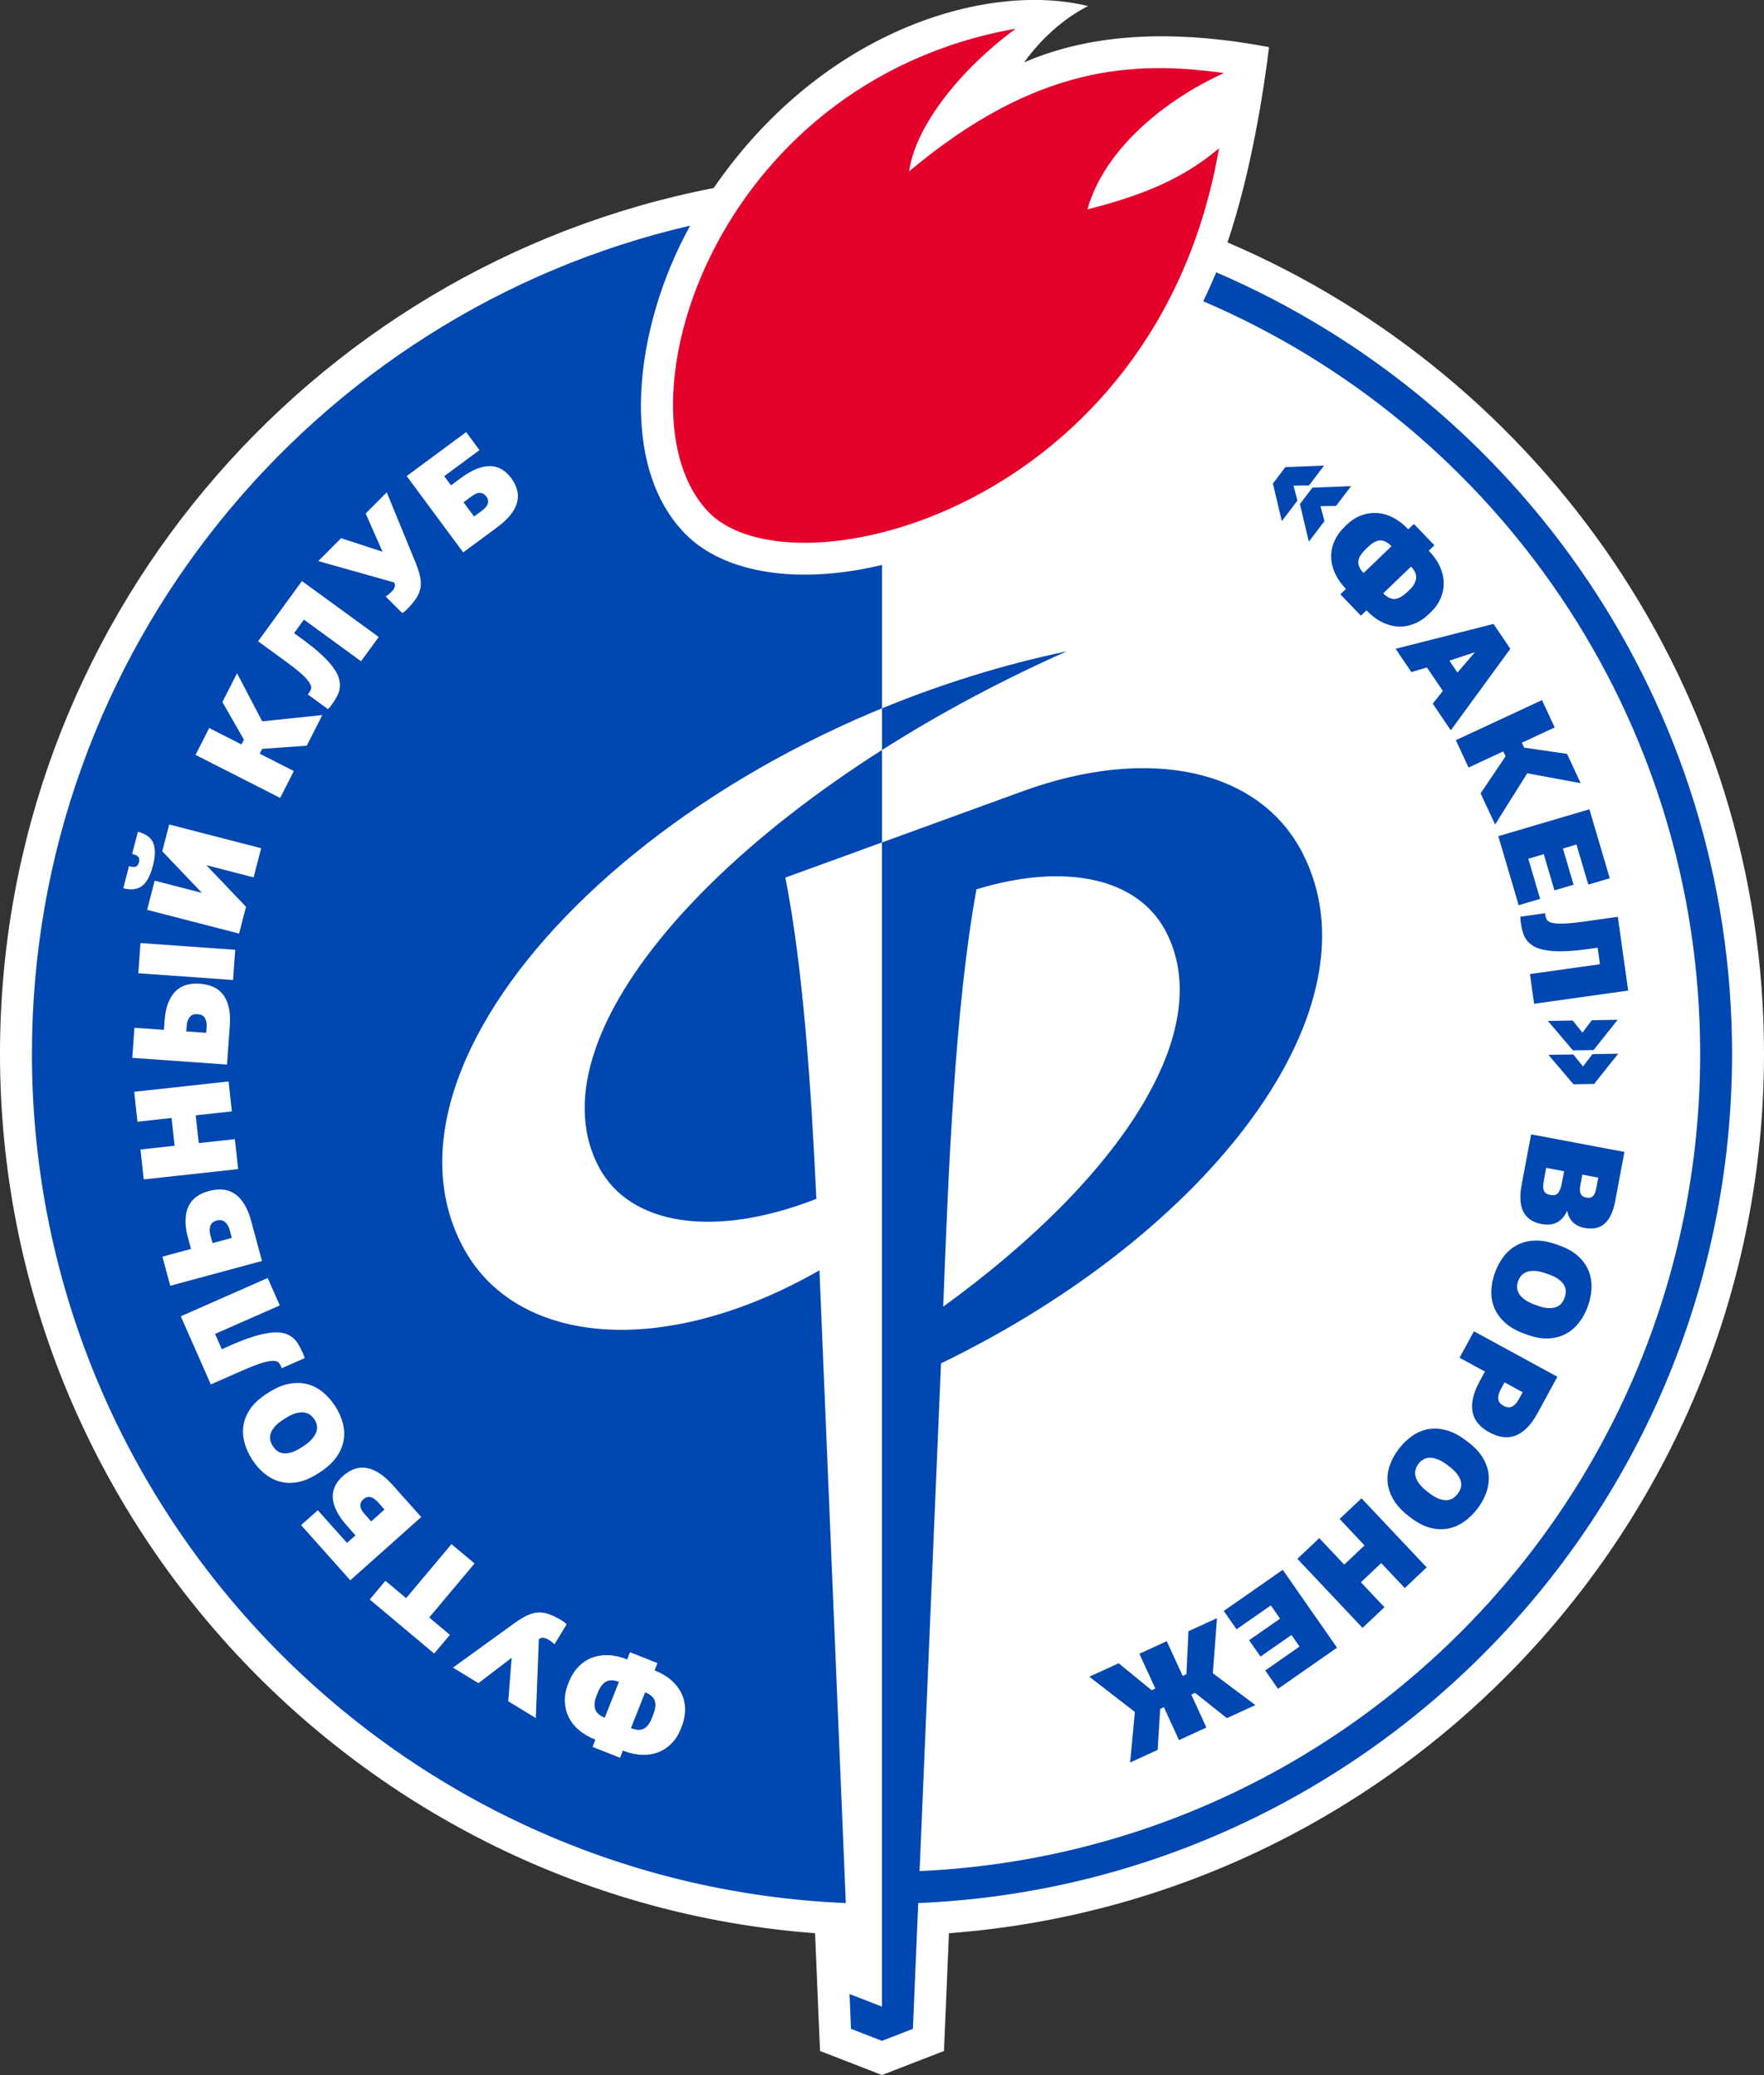 <?xml version="1.0" encoding="UTF-8"?>
<svg id="_Слой_2" data-name="Слой 2" xmlns="http://www.w3.org/2000/svg" viewBox="0 0 466.14 548.38">
  <rect x="0" y="0" width="466.14" height="548.38" fill="#333333" stroke="none"/>
  <defs>
    <style>
      .cls-1, .cls-2 {
        fill: #fff;
      }

      .cls-2, .cls-3, .cls-4 {
        fill-rule: evenodd;
      }

      .cls-3, .cls-5 {
        fill: #0047b1;
      }

      .cls-4 {
        fill: #e4002b;
      }
    </style>
  </defs>
  <g id="_Слой_1-2" data-name="Слой 1">
    <g>
      <path class="cls-2" d="m324.36,64.06c6.31-18.62,9.63-40.46,10.99-51.61-23.3-4.39-45.71-4.22-64.72,4.03,4.09-5.72,10.1-11.47,16.89-14.87-25.72-6.4-69.49,5.4-98.94,48.08C81.28,70.53,0,165.2,0,278.5c0,122.56,95.1,223.33,215.38,232.4l1.31,31.12,16.38,6.35,16.38-6.35,1.31-31.12c120.28-9.07,215.38-109.84,215.38-232.4,0-96.13-58.51-178.85-141.78-214.44Z"/>
      <path class="cls-3" d="m321.38,71.97c-1.09,2.62-2.23,5.18-3.43,7.65,77.21,32.99,131.32,109.62,131.32,198.89,0,119.4-96.8,216.2-216.2,216.2V149.3c-22.22,5.32-41.51,2.21-51.77-8-17.96-17.88-14.05-54.29,1.07-81.67C82.85,82.68,8.44,172.07,8.44,278.5c0,123.86,100.77,224.63,224.63,224.63s224.63-100.77,224.63-224.63c0-92.53-56.24-172.16-136.33-206.54Z"/>
      <path class="cls-4" d="m322.12,39.2c-16.38,95.15-112.55,119.09-134.84,96.16-25.65-26.39.88-113.61,81.12-127.78-14.49,10.66-26.52,25.64-28.15,37.7,33.6-28.22,59.57-29.27,83.18-25.97-15.73,7.14-31.62,20.16-36.08,36.02,14.91-3.79,25.34-8.16,34.77-16.13Z"/>
      <g>
        <path class="cls-2" d="m233.07,222.63l-25.54,9.29c4.64,23.46,6.81,55.04,8.19,84.91-27.27,10.65-49.34,6.87-57.44-8.36-19.45-36.57,38.34-98.46,123.63-136.36-105.27,22.08-186.96,104.74-159.77,157.06,13.79,26.54,53.11,30.15,94.4,6.54l8.35,200.44,8.18,3.17V222.63Z"/>
        <path class="cls-5" d="m344.11,225.26c-11.49-22.11-40.73-28.29-74.04-16.09l-37.01,13.47v307.65s-8.57-3.32-8.57-3.32l.39,9.2,8.18,3.17,8.18-3.17,7.42-175.87c71.26-34.52,116.72-94.07,95.44-135.04Zm-94.86,120.05c1.35-35.59,3.09-79.27,8.79-110.29,23.75-7.22,42.59-2.86,49.93,10.94,13.92,26.18-11.74,65.32-58.72,99.35Z"/>
      </g>
      <path class="cls-1" d="m173.73,439.53l-.75,1.9c1.73.69,3.19,1.55,4.38,2.58,1.18,1.03,2.09,2.2,2.71,3.48.62,1.29.94,2.69.96,4.2s-.28,3.06-.91,4.63l-.26.67c-.59,1.49-1.4,2.75-2.42,3.78-1.03,1.03-2.21,1.81-3.54,2.32-1.33.51-2.78.73-4.35.67-1.57-.07-3.22-.45-4.95-1.13l-.75,1.9-7.27-2.88.75-1.9c-1.73-.69-3.19-1.54-4.38-2.57-1.19-1.02-2.09-2.18-2.71-3.47-.62-1.29-.95-2.66-.99-4.12-.04-1.46.23-2.93.82-4.42l.26-.67c.63-1.58,1.46-2.91,2.51-4,1.05-1.09,2.24-1.89,3.57-2.4,1.34-.51,2.79-.74,4.36-.68,1.57.06,3.22.43,4.96,1.12l.75-1.9,7.27,2.88Zm-10.18,4.95c-.62-.25-1.2-.39-1.74-.42-.54-.03-1.04.05-1.49.26-.45.21-.89.57-1.3,1.09-.41.52-.79,1.22-1.14,2.11l-.26.67c-.32.8-.49,1.52-.51,2.15-.02.63.07,1.17.27,1.61.2.44.5.82.91,1.15.41.33.91.61,1.51.85l3.75-9.47Zm6.93,2.75l-3.75,9.47c.62.25,1.2.39,1.74.44.54.04,1.03-.02,1.47-.21.45-.18.87-.52,1.27-1,.4-.49.76-1.13,1.07-1.93l.26-.67c.35-.89.56-1.66.63-2.32.07-.66,0-1.21-.19-1.67-.19-.46-.49-.86-.91-1.21-.42-.35-.95-.64-1.59-.9Zm-21.99-18.96c.23.14.46.3.69.48.24.19.41.37.53.55l-3.19,5.24c-.2-.18-.42-.37-.66-.57-.24-.2-.49-.38-.76-.55-.31-.19-.59-.33-.85-.43-.26-.1-.5-.16-.71-.18-.21-.02-.41,0-.59.08-.18.07-.37.17-.56.31l-.8,20.84-7.29-4.44.91-11.49-8.78,6.7-6.74-4.1,16.49-11.92c1.17-.82,2.24-1.46,3.2-1.91.96-.45,1.91-.7,2.85-.74.94-.05,1.91.11,2.91.47,1,.36,2.12.91,3.37,1.67Zm-23.08-15.09l-11.99,14.28,5.46,4.59-4.15,4.94-17.03-14.29,4.15-4.94,5.47,4.59,11.99-14.28,6.1,5.12Zm-14.11-12.26l-18.73,16.71-13.01-14.58,4.42-3.94,7.71,8.64,2.25-2-2.15-2.41c-1.24-1.39-2.18-2.71-2.81-3.96-.63-1.25-.98-2.43-1.04-3.54-.06-1.11.14-2.15.6-3.1.46-.96,1.15-1.84,2.06-2.65.96-.86,1.96-1.48,2.99-1.85,1.03-.37,2.1-.47,3.22-.3,1.12.17,2.26.64,3.44,1.4,1.18.76,2.38,1.84,3.62,3.23l7.45,8.35Zm-9.71-2l-1.62-1.82c-.38-.43-.75-.77-1.1-1.01-.35-.25-.69-.4-1.01-.46-.33-.06-.64-.05-.94.05-.3.09-.6.27-.91.55-.29.25-.49.53-.62.82-.13.29-.18.59-.17.92.02.32.13.67.33,1.05.21.38.51.79.91,1.23l1.62,1.82,3.51-3.13Zm-13.03-27.34c.92,1.43,1.59,2.91,2.01,4.46.42,1.55.5,3.09.24,4.6-.26,1.52-.89,2.99-1.9,4.43-1.01,1.43-2.47,2.77-4.37,4l-.6.39c-1.83,1.18-3.58,1.92-5.26,2.23-1.68.3-3.26.26-4.73-.15-1.47-.4-2.83-1.11-4.07-2.13-1.24-1.02-2.32-2.24-3.24-3.67-.93-1.45-1.61-2.94-2.03-4.49-.42-1.55-.51-3.08-.27-4.58.24-1.51.84-2.96,1.81-4.37.97-1.41,2.37-2.7,4.19-3.88l.6-.39c1.89-1.22,3.69-1.99,5.41-2.32,1.72-.33,3.33-.3,4.83.08,1.5.38,2.87,1.08,4.11,2.1,1.24,1.02,2.33,2.25,3.26,3.7Zm-5.48,3.54c-.34-.52-.74-.95-1.21-1.27-.47-.32-1.01-.52-1.64-.59-.63-.07-1.34.02-2.16.26-.81.24-1.72.68-2.72,1.33l-.6.39c-.94.61-1.68,1.23-2.2,1.85-.52.62-.87,1.23-1.05,1.81-.18.58-.2,1.15-.08,1.69.13.55.36,1.08.69,1.6.32.5.71.92,1.16,1.26.45.34.97.55,1.58.62s1.3,0,2.08-.21c.78-.22,1.65-.64,2.59-1.25l.6-.39c1-.65,1.78-1.29,2.34-1.94.55-.64.93-1.26,1.13-1.86.2-.6.24-1.17.14-1.73-.1-.56-.32-1.09-.64-1.59Zm-3.2-17.88c.04.09.09.2.15.34s.13.3.19.48c.07.18.13.34.18.49.05.15.09.27.1.37l-6.07,2.67c0-.05-.01-.12-.05-.21-.04-.09-.08-.19-.13-.3-.14-.33-.32-.61-.51-.85-.2-.24-.46-.41-.79-.5-.33-.09-.74-.12-1.25-.08-.5.04-1.14.16-1.91.37-.77.21-1.69.52-2.76.94-1.07.42-2.33.95-3.77,1.58l-7.55,3.33-7.94-18.01,22.97-10.12,3.19,7.25-17.1,7.53,1.78,4.04,2.33-1.03c2.28-1,4.27-1.77,5.98-2.3,1.71-.53,3.21-.87,4.51-1.02,1.29-.15,2.39-.13,3.28.06.9.19,1.67.52,2.31.98.65.46,1.19,1.03,1.63,1.71.44.68.85,1.44,1.21,2.27Zm-10.66-23.99l-24.23,6.54-2.07-7.69,7.55-2.04-.78-2.87c-.48-1.78-.7-3.36-.67-4.74.04-1.38.29-2.59.77-3.62.48-1.03,1.18-1.88,2.1-2.55.92-.67,2.02-1.18,3.29-1.52,1.34-.36,2.59-.49,3.74-.38,1.16.11,2.21.49,3.15,1.14.94.65,1.78,1.56,2.5,2.74.73,1.18,1.33,2.66,1.81,4.43l2.85,10.56Zm-7.96-6.1l-.53-1.97c-.16-.6-.37-1.09-.62-1.47-.25-.38-.52-.67-.8-.88s-.6-.33-.96-.37c-.36-.04-.72,0-1.09.09-.35.09-.66.24-.96.44-.29.2-.51.47-.64.79-.14.32-.22.71-.24,1.16-.03.45.04.99.21,1.61l.53,1.97,5.09-1.37Zm1.67-18.19l-24.95,2.73-.86-7.91,9.02-.99-.8-7.34-9.02.99-.86-7.91,24.95-2.73.86,7.91-9.55,1.04.8,7.34,9.55-1.04.86,7.91Zm-2.93-27.62l-25.04-1.78.56-7.94,7.8.55.17-2.43c.13-1.79.43-3.32.92-4.59.49-1.27,1.12-2.31,1.91-3.12s1.73-1.37,2.82-1.71c1.09-.33,2.29-.45,3.6-.36,1.38.1,2.6.39,3.66.87,1.06.48,1.92,1.18,2.6,2.09.68.91,1.17,2.03,1.47,3.36.3,1.33.39,2.89.26,4.67l-.74,10.37Zm1.59-22.35l-25.04-1.78.57-7.98,25.04,1.78-.57,7.98Zm-7.1,13.98l.11-1.54c.04-.6,0-1.11-.11-1.54-.11-.43-.27-.77-.47-1.04-.2-.27-.46-.46-.78-.6-.33-.13-.68-.21-1.06-.24-.36-.03-.71,0-1.05.11-.34.1-.63.27-.86.51-.23.25-.44.57-.61.96-.17.4-.28.88-.32,1.45l-.11,1.54,5.26.37Zm-14.09-44.17c-.35,1.37-.77,2.49-1.26,3.38-.49.89-1.05,1.56-1.68,2.01-.64.45-1.36.72-2.17.81-.81.09-1.72,0-2.71-.26l1.51-5.83c.88.23,1.5.25,1.87.08.37-.18.62-.55.77-1.13.14-.56.1-1.01-.13-1.35-.23-.34-.79-.63-1.67-.86l1.51-5.83c1,.26,1.83.61,2.5,1.07.67.46,1.17,1.05,1.5,1.78.33.73.49,1.6.49,2.61,0,1.01-.18,2.19-.52,3.53Zm22.78,17.92l-24.3-6.27,1.99-7.71,12.5,3.23-10.49-11,1.83-7.08,24.3,6.27-1.99,7.71-12.5-3.23,10.49,11-1.83,7.08Zm10.87-35.85l-22.38-11.37,3.61-7.1,8.53,4.34.65-1.28-5.69-9.93,3.87-7.61,6.65,12.71,15.89-1.66-4.11,8.09-11.78.85-.65,1.28,9.01,4.58-3.61,7.1Zm13.77-24.84c-.06.08-.13.18-.22.3s-.2.26-.32.41c-.12.15-.23.28-.34.4-.1.12-.19.21-.27.27l-5.36-3.91s.1-.08.16-.15c.06-.08.12-.16.19-.26.21-.29.37-.58.48-.87.11-.29.12-.6.03-.93-.09-.33-.27-.7-.56-1.12-.29-.42-.72-.91-1.28-1.47-.57-.56-1.3-1.2-2.2-1.91-.9-.71-1.99-1.54-3.26-2.46l-6.67-4.86,11.59-15.91,20.29,14.78-4.67,6.41-15.1-11-2.6,3.57,2.06,1.5c2.01,1.46,3.67,2.8,4.99,4.01,1.32,1.21,2.37,2.34,3.15,3.38.78,1.04,1.31,2,1.59,2.87.28.87.39,1.7.31,2.49-.07.79-.29,1.55-.66,2.27-.37.73-.82,1.45-1.35,2.19Zm19.73-24.99c-.19.19-.4.37-.63.56-.24.19-.46.31-.66.38l-4.35-4.33c.22-.15.46-.32.71-.51.25-.19.49-.39.71-.61.25-.25.46-.49.62-.72.16-.23.27-.44.34-.65.07-.2.09-.4.06-.6-.03-.19-.08-.4-.17-.62l-20.07-5.66,6.02-6.05,10.96,3.58-4.46-10.11,5.57-5.59,7.72,18.82c.53,1.33.9,2.52,1.11,3.56.21,1.04.23,2.02.06,2.94-.18.92-.55,1.83-1.13,2.72-.58.89-1.39,1.85-2.42,2.88Zm14.85-15.05l-14.93-20.18,15.71-11.62,3.52,4.76-9.31,6.89,1.79,2.42,2.59-1.92c1.5-1.11,2.9-1.92,4.2-2.44,1.3-.51,2.51-.75,3.62-.72,1.11.04,2.13.33,3.04.88.91.55,1.73,1.31,2.45,2.29.77,1.04,1.29,2.09,1.57,3.14.28,1.06.28,2.14,0,3.23-.27,1.1-.85,2.19-1.71,3.3-.87,1.1-2.05,2.21-3.55,3.32l-8.99,6.65Zm2.88-9.49l1.96-1.45c.46-.34.83-.67,1.11-1,.28-.32.46-.65.56-.97.09-.32.1-.63.04-.94-.06-.31-.22-.63-.46-.95-.23-.31-.48-.54-.76-.69s-.58-.24-.9-.25c-.32-.01-.68.07-1.07.24-.39.17-.83.44-1.31.79l-1.96,1.45,2.79,3.78Z"/>
      <path class="cls-5" d="m338.72,137.72l-2.35-9.94,3.3-4.34,10.21-.39-3.97,5.22-4.11.07,1.05,3.95-4.12,5.42Zm7.14,5.43l-2.35-9.94,3.3-4.34,10.21-.39-3.97,5.22-4.11.07,1.05,3.95-4.12,5.42Zm8.33,13.91l1.48-1.41c-1.29-1.35-2.26-2.74-2.9-4.17-.65-1.43-.98-2.87-1.01-4.29-.03-1.43.26-2.83.88-4.22.61-1.38,1.53-2.66,2.76-3.83l.52-.5c1.16-1.11,2.42-1.92,3.78-2.43,1.36-.51,2.76-.72,4.19-.63s2.84.49,4.23,1.21c1.4.71,2.74,1.74,4.03,3.09l1.48-1.41,5.41,5.64-1.48,1.41c1.29,1.35,2.26,2.73,2.92,4.16.65,1.43,1,2.85,1.02,4.28.03,1.43-.24,2.81-.81,4.15-.57,1.34-1.43,2.56-2.59,3.67l-.52.5c-1.23,1.17-2.54,2.04-3.95,2.59-1.41.55-2.82.79-4.25.7s-2.84-.49-4.25-1.19c-1.41-.71-2.75-1.73-4.04-3.08l-1.48,1.41-5.41-5.64Zm6.16-5.65l7.35-7.05c-.46-.48-.93-.86-1.4-1.12-.47-.26-.94-.4-1.42-.42-.48-.02-1,.11-1.57.39-.56.28-1.16.71-1.78,1.31l-.52.5c-.69.66-1.2,1.28-1.54,1.84-.33.57-.51,1.1-.53,1.6-.02.5.09.99.32,1.48.23.49.59.98,1.07,1.48Zm5.16,5.38c.46.48.93.85,1.41,1.11.48.26.96.38,1.46.39.5,0,1.04-.15,1.63-.45.59-.3,1.23-.78,1.92-1.44l.52-.5c.62-.6,1.07-1.18,1.36-1.75.28-.57.42-1.09.43-1.58,0-.48-.12-.96-.35-1.43-.24-.47-.58-.94-1.02-1.4l-7.35,7.05Zm3.3,14.66l25.86-6.56,4.44,6.57-15.74,21.54-4.76-7.04,2.66-3.36-4.2-6.21-4.11,1.22-4.16-6.15Zm14.19,3.14l2.13,3.15,4.63-5.38-6.76,2.23Zm1.71,21.02l22.76-10.59,3.36,7.22-8.68,4.04.61,1.3,11.33,1.65,3.6,7.74-14.11-2.61-8.5,13.53-3.83-8.23,6.6-9.79-.61-1.3-9.17,4.27-3.36-7.22Zm11.22,25.37l24.07-7.11,5.38,18.23-5.67,1.68-3.13-10.59-3.58,1.06,2.82,9.56-5.06,1.49-2.82-9.56-4.09,1.21,3.13,10.59-5.67,1.68-5.38-18.23Zm5.97,23.07c-.01-.1-.03-.22-.05-.37-.02-.15-.04-.33-.05-.52-.01-.19-.03-.36-.04-.52,0-.16,0-.28,0-.38l6.57-.92c-.02.05-.02.12,0,.22.01.09.03.2.04.32.05.36.14.67.26.96.12.28.33.51.62.69.29.18.68.31,1.18.41.5.1,1.14.15,1.94.16.8,0,1.77-.04,2.91-.16,1.14-.11,2.5-.28,4.06-.5l8.17-1.15,2.74,19.49-24.86,3.49-1.1-7.85,18.5-2.6-.61-4.37-2.52.35c-2.46.35-4.59.54-6.38.59-1.79.05-3.33-.03-4.61-.24-1.28-.21-2.33-.52-3.14-.95-.81-.43-1.46-.95-1.96-1.57-.5-.62-.87-1.31-1.11-2.09-.24-.78-.43-1.61-.55-2.51Zm7.14,25.76l6.56-.11,2.56,3.19,2.49-3.27,6.81-.11-6.36,7.99-5.45.09-6.62-7.78Zm.15,8.96l6.56-.11,2.56,3.19,2.49-3.27,6.81-.11-6.36,7.99-5.45.09-6.62-7.78Zm-4.6,21.01l24.67,4.64-2.45,13.04c-.27,1.43-.64,2.64-1.12,3.62-.48.98-1.05,1.76-1.72,2.34-.67.58-1.44.96-2.33,1.13-.88.17-1.88.16-2.98-.05-.63-.12-1.21-.31-1.73-.58-.52-.27-.97-.6-1.35-.98-.38-.39-.69-.84-.93-1.34-.25-.51-.42-1.06-.53-1.67-.64,1.46-1.52,2.49-2.64,3.1-1.12.6-2.5.75-4.12.45-1.1-.21-2.06-.57-2.86-1.09-.8-.52-1.43-1.2-1.89-2.05-.46-.85-.73-1.89-.82-3.11-.09-1.22.02-2.64.33-4.26l2.48-13.18Zm3.99,8.85l-.61,3.24c-.13.68-.19,1.25-.18,1.72,0,.46.08.84.21,1.13.13.29.33.52.62.7.28.17.64.3,1.06.38.42.08.79.09,1.11.03.32-.06.59-.22.84-.46.24-.25.45-.58.63-1.01.18-.43.33-.98.46-1.66l.6-3.17-4.72-.89Zm9.55,1.8l-.52,2.78c-.1.54-.14,1-.11,1.38.03.38.1.71.24.97.13.27.32.47.56.62.24.14.54.25.89.31.38.07.7.08.96.04.26-.05.51-.17.73-.37.22-.2.4-.47.55-.81.15-.34.27-.76.37-1.28l.54-2.85-4.19-.79Zm-23.09,25.91c.57-1.6,1.35-3.03,2.33-4.31.98-1.28,2.15-2.27,3.51-2.99,1.36-.72,2.92-1.11,4.67-1.18,1.75-.07,3.7.28,5.83,1.04l.68.24c2.05.73,3.7,1.68,4.97,2.83,1.26,1.15,2.18,2.43,2.75,3.84.57,1.41.83,2.92.78,4.53-.06,1.61-.37,3.21-.94,4.81-.58,1.62-1.36,3.07-2.34,4.34-.98,1.27-2.14,2.28-3.48,3-1.34.73-2.86,1.13-4.57,1.22-1.71.09-3.58-.24-5.63-.97l-.68-.24c-2.12-.76-3.83-1.72-5.14-2.89-1.31-1.17-2.27-2.46-2.87-3.89-.61-1.42-.88-2.94-.83-4.54.06-1.61.37-3.22.95-4.84Zm6.14,2.2c-.21.58-.3,1.16-.28,1.73s.2,1.12.53,1.66c.33.54.83,1.05,1.52,1.55.68.5,1.59.95,2.71,1.35l.68.24c1.06.38,1.99.59,2.8.62.81.04,1.5-.05,2.08-.27.57-.21,1.04-.54,1.39-.97.36-.43.64-.94.85-1.52.2-.56.3-1.12.3-1.68,0-.56-.16-1.1-.46-1.63-.31-.53-.78-1.04-1.43-1.52-.65-.49-1.51-.92-2.56-1.3l-.68-.24c-1.13-.4-2.11-.63-2.96-.68-.85-.05-1.57.03-2.16.24-.59.21-1.08.52-1.46.94-.38.42-.67.92-.87,1.48Zm-11.68,13.29l22.04,12.01-5.23,9.6c-.88,1.62-1.81,2.91-2.79,3.89-.98.98-2.01,1.67-3.09,2.07-1.08.41-2.19.53-3.34.36-1.15-.16-2.33-.58-3.55-1.24-1.2-.65-2.17-1.41-2.92-2.29-.75-.87-1.24-1.87-1.47-2.99-.23-1.12-.2-2.36.08-3.71.29-1.35.87-2.84,1.75-4.45l1.42-2.61-6.71-3.66,3.81-6.99Zm8.09,13.48l-.98,1.79c-.32.59-.53,1.12-.62,1.58-.09.47-.1.88-.04,1.23.07.35.22.66.46.92.24.26.53.49.89.69.38.21.74.33,1.1.38.36.04.7,0,1.03-.13.33-.13.66-.37,1-.7.33-.34.65-.79.96-1.35l.98-1.79-4.79-2.61Zm-27.93,17.56c1.03-1.35,2.21-2.48,3.53-3.4,1.32-.92,2.74-1.51,4.25-1.78,1.52-.27,3.12-.17,4.81.3,1.69.47,3.44,1.39,5.24,2.77l.57.44c1.73,1.32,3.02,2.73,3.87,4.21.85,1.48,1.34,2.98,1.45,4.5.12,1.52-.1,3.04-.64,4.55-.54,1.51-1.33,2.94-2.36,4.29-1.05,1.37-2.23,2.51-3.55,3.42-1.32.92-2.73,1.52-4.23,1.8-1.5.28-3.07.21-4.72-.23-1.65-.44-3.34-1.32-5.07-2.64l-.57-.44c-1.78-1.37-3.12-2.81-4.01-4.32-.89-1.51-1.41-3.04-1.55-4.58-.14-1.54.05-3.07.6-4.58.54-1.51,1.34-2.95,2.38-4.32Zm5.18,3.97c-.38.49-.64,1.01-.79,1.56-.15.55-.15,1.13,0,1.74.15.61.47,1.26.97,1.94.5.68,1.22,1.39,2.17,2.12l.57.44c.89.68,1.72,1.17,2.48,1.45.76.28,1.45.41,2.06.38.61-.03,1.15-.2,1.62-.5.47-.3.9-.7,1.27-1.19.36-.47.63-.98.8-1.51.17-.53.19-1.1.06-1.7-.13-.6-.43-1.23-.9-1.89-.47-.66-1.15-1.34-2.04-2.02l-.57-.44c-.95-.73-1.82-1.24-2.61-1.55-.79-.3-1.5-.45-2.13-.43-.63.01-1.19.17-1.68.45-.49.29-.92.67-1.28,1.14Zm-15.06,9.12l17.22,18.26-5.79,5.46-6.22-6.6-5.37,5.07,6.22,6.6-5.79,5.46-17.22-18.26,5.79-5.46,6.59,6.99,5.37-5.07-6.59-6.99,5.79-5.46Zm-20.82,18.89l14.35,20.59-15.59,10.87-3.38-4.85,9.06-6.32-2.13-3.06-8.18,5.7-3.01-4.32,8.18-5.7-2.44-3.5-9.06,6.32-3.38-4.85,15.59-10.87Zm-17.37,12.79l-1.1,14.55,11.24,8.42-7.53,3.45-8.39-6.68-1.01.46,3.99,8.7-7.24,3.32-3.99-8.7-.98.45-.67,10.84-7.27,3.33,1.25-13.36-12.04-9.31,7.76-3.56,8.71,7.13.98-.45-4.22-9.19,7.24-3.32,4.21,9.19.98-.45.54-11.37,7.53-3.45Z"/>
      <path class="cls-5" d="m281.91,172.12c-17.02,3.57-33.41,8.73-48.84,15.08v11.01c14.82-9.43,31.24-18.27,48.84-26.09Z"/>
    </g>
  </g>
</svg>
